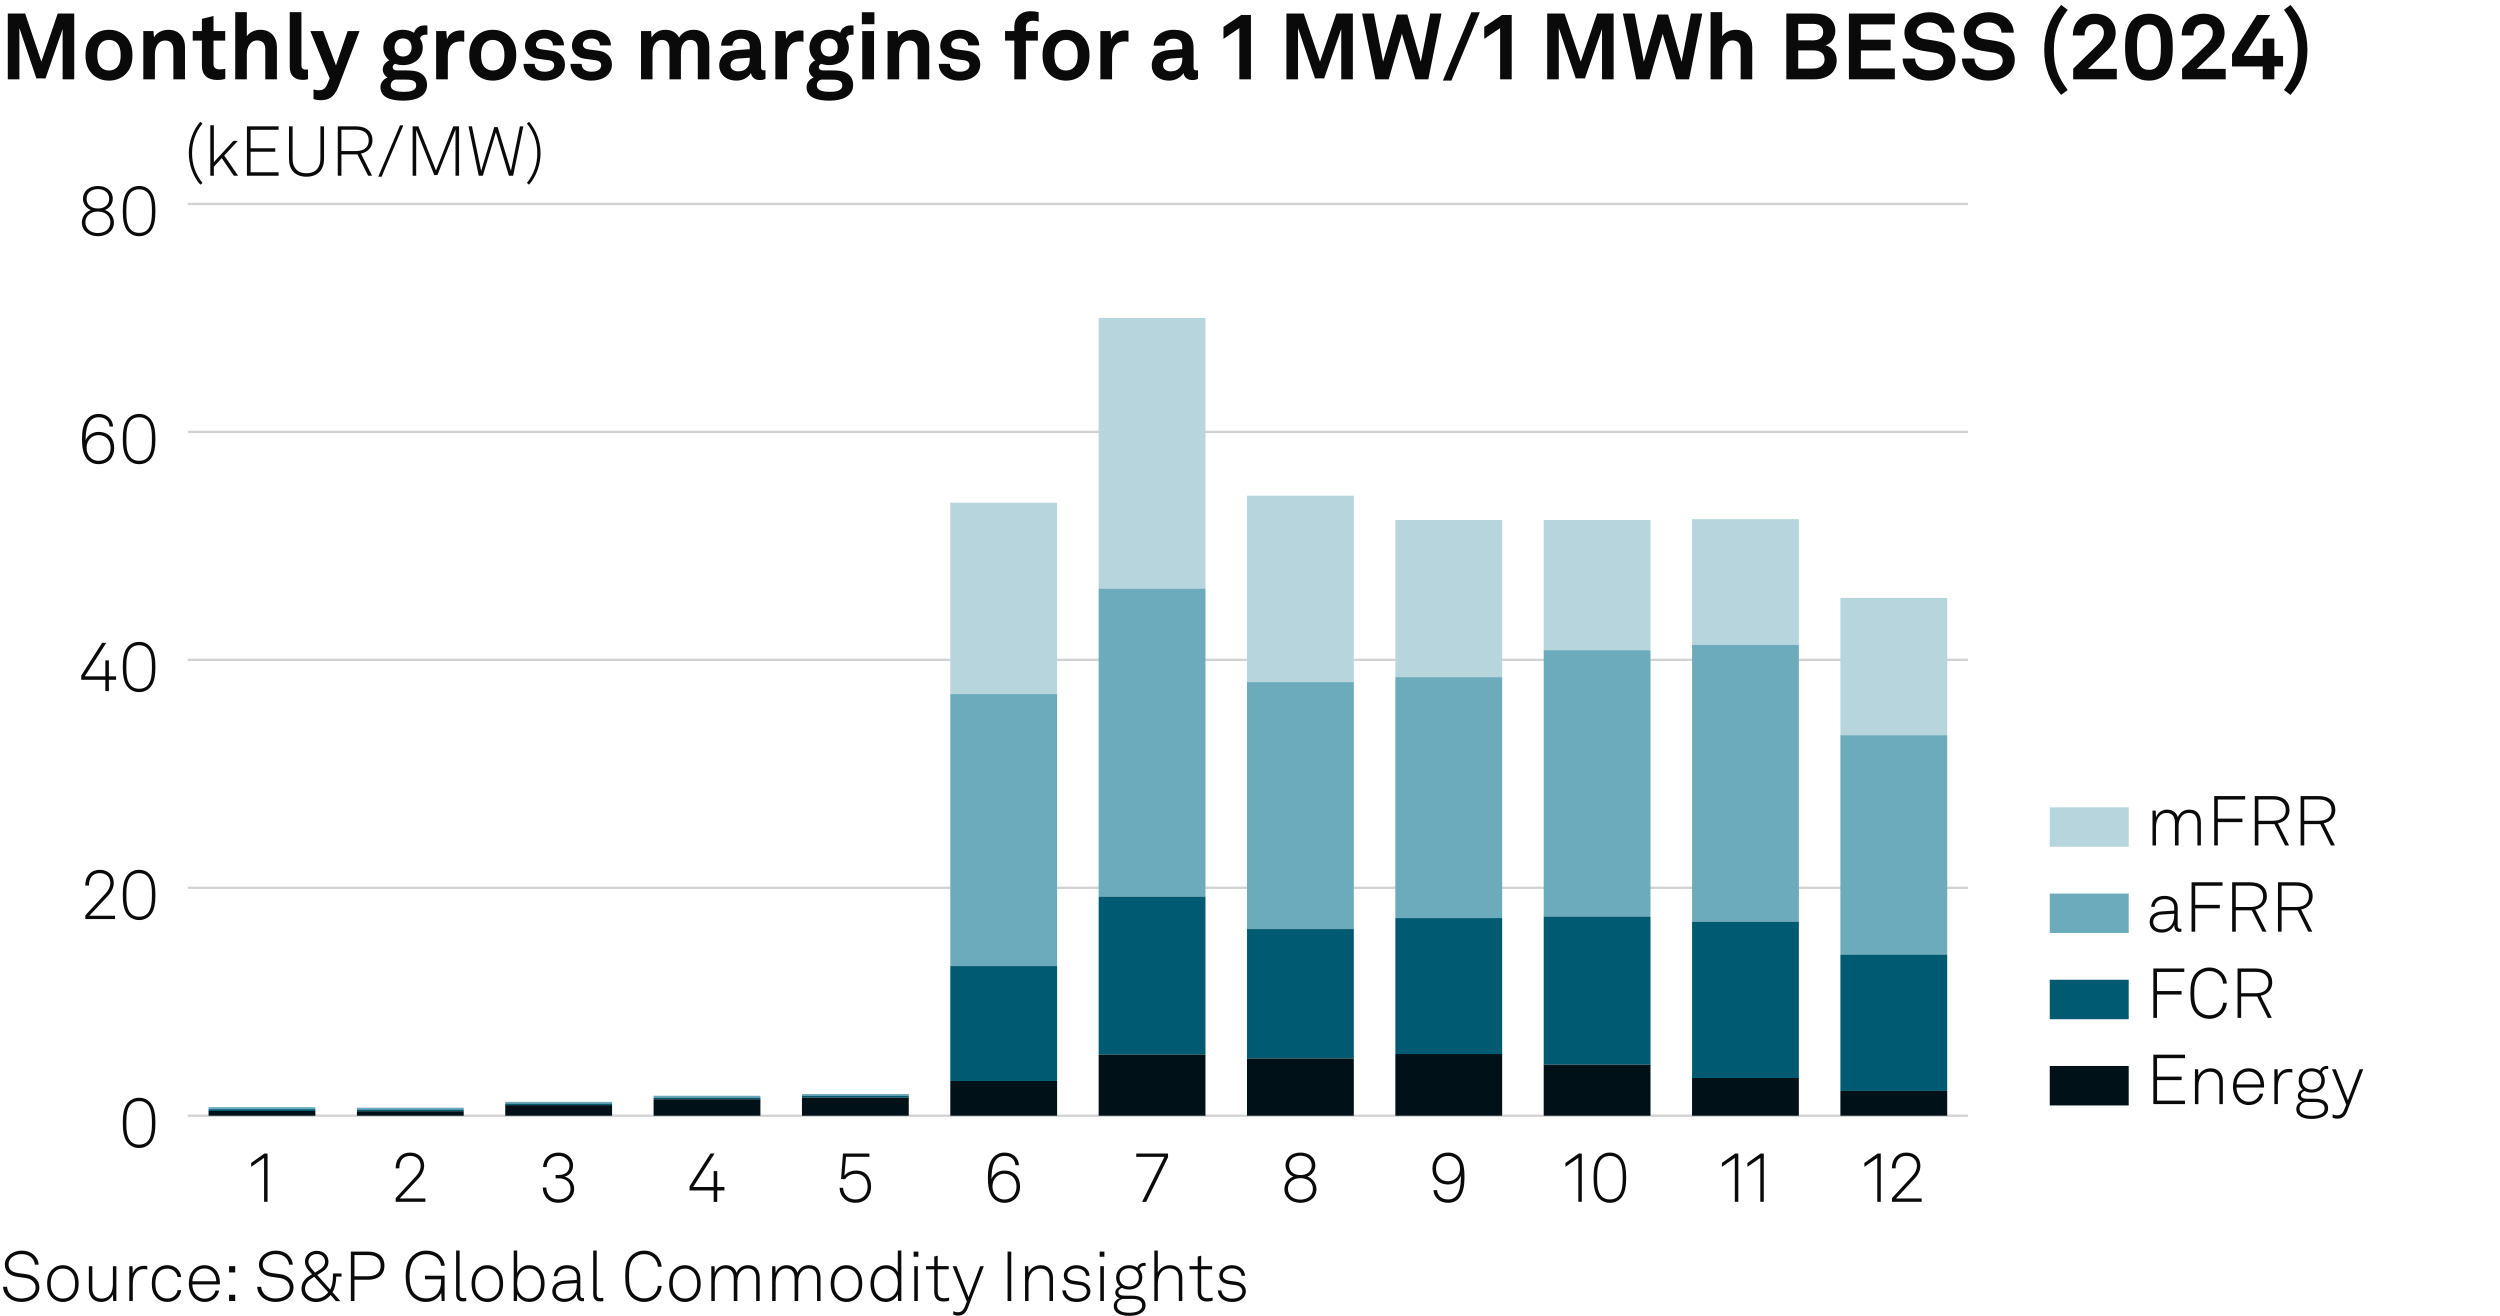 <?xml version="1.0" encoding="UTF-8"?>
<!-- Generator: Adobe Illustrator 28.0.0, SVG Export Plug-In . SVG Version: 6.00 Build 0)  -->
<svg version="1.1" x="0px" y="0px" viewBox="0 0 269.291 141.732" enable-background="new 0 0 269.291 141.732" xml:space="preserve" xmlns="http://www.w3.org/2000/svg" xmlns:xlink="http://www.w3.org/1999/xlink">
<g id="Background">
	<rect fill="#FFFFFF" width="269.291" height="141.732"/>
</g>
<g id="Graph">
	<g>
		<path fill="#0A0A0A" d="M7.996,1.459v7.086h-1.25V3.128L4.907,8.445H3.918L2.089,3.018v5.527h-1.25V1.459h1.869l1.749,5.177     l1.759-5.177H7.996z"/>
		<path fill="#0A0A0A" d="M9.87,7.896c-0.42-0.47-0.66-1.04-0.66-1.949s0.24-1.479,0.66-1.949c0.37-0.42,0.989-0.79,1.869-0.79     s1.5,0.37,1.869,0.79c0.42,0.47,0.66,1.039,0.66,1.949s-0.24,1.479-0.66,1.949c-0.37,0.419-0.99,0.79-1.869,0.79     S10.239,8.315,9.87,7.896z M12.588,7.266c0.33-0.33,0.41-0.81,0.41-1.319s-0.08-0.989-0.41-1.319c-0.18-0.18-0.46-0.33-0.85-0.33     s-0.669,0.15-0.85,0.33c-0.33,0.33-0.41,0.81-0.41,1.319s0.08,0.99,0.41,1.319c0.18,0.18,0.46,0.33,0.85,0.33     S12.408,7.445,12.588,7.266z"/>
		<path fill="#0A0A0A" d="M15.439,3.348h1.089l0.06,0.68c0.31-0.56,0.95-0.819,1.549-0.819c1.109,0,1.789,0.77,1.789,1.859v3.478     h-1.25V5.356c0-0.609-0.29-0.989-0.87-0.989c-0.779,0-1.119,0.689-1.119,1.499v2.679h-1.25V3.348z"/>
		<path fill="#0A0A0A" d="M21.749,7.086V4.377H20.76v-1.03h0.989V2.028l1.25-0.31v1.629h1.259v1.03h-1.259v2.528     c0,0.4,0.26,0.57,0.66,0.57c0.26,0,0.45-0.03,0.609-0.07v1.079c-0.27,0.1-0.569,0.13-0.869,0.13     C22.349,8.615,21.749,8.085,21.749,7.086z"/>
		<path fill="#0A0A0A" d="M26.589,1.309v2.588c0.3-0.45,0.909-0.689,1.449-0.689c1.139,0,1.789,0.799,1.789,1.869v3.468h-1.25V5.307     c0-0.6-0.27-0.949-0.89-0.949c-0.75,0-1.099,0.77-1.099,1.429v2.758h-1.25V1.309H26.589z"/>
		<path fill="#0A0A0A" d="M31.209,7.206V1.309h1.259v5.687c0,0.3,0.07,0.5,0.5,0.5c0.11,0,0.14-0.01,0.21-0.01v1.05     c-0.23,0.05-0.32,0.07-0.55,0.07C31.779,8.605,31.209,8.195,31.209,7.206z"/>
		<path fill="#0A0A0A" d="M33.77,10.664V9.634c0.16,0.05,0.34,0.09,0.55,0.09c0.34,0,0.699-0.08,0.919-0.62l0.27-0.66L33.43,3.348     h1.379l1.379,3.698l1.259-3.698h1.279l-2.259,5.957c-0.49,1.289-1.189,1.489-1.949,1.489     C34.259,10.793,33.979,10.754,33.77,10.664z"/>
		<path fill="#0A0A0A" d="M40.98,9.384c0-0.47,0.31-0.849,0.77-1.039c-0.32-0.17-0.52-0.52-0.52-0.86c0-0.41,0.27-0.779,0.69-0.979     c-0.38-0.33-0.63-0.79-0.63-1.369c0-1.159,0.919-1.929,2.129-1.929c0.43,0,0.85,0.12,1.179,0.32c0.16-0.53,0.63-0.79,1.1-0.79     c0.08,0,0.26,0,0.34,0.02v0.989c-0.03-0.01-0.09-0.01-0.12-0.01c-0.3,0-0.629,0.1-0.669,0.419c0.19,0.29,0.29,0.61,0.29,0.97     c0,1.139-0.939,1.889-2.119,1.889c-0.3,0-0.59-0.05-0.859-0.14c-0.14,0.07-0.26,0.18-0.26,0.35c0,0.31,0.27,0.36,0.529,0.36h0.88     c0.52,0,1.189,0.01,1.679,0.35c0.45,0.31,0.61,0.73,0.61,1.229c0,1.189-1.159,1.679-2.519,1.679     C42.199,10.844,40.98,10.564,40.98,9.384z M44.828,9.194c0-0.6-0.68-0.62-1.149-0.62h-1.119c-0.27,0.08-0.47,0.29-0.47,0.62     c0,0.6,0.75,0.7,1.389,0.7C44.128,9.894,44.828,9.794,44.828,9.194z M44.338,5.117c0-0.58-0.35-0.979-0.919-0.979     s-0.919,0.4-0.919,0.979s0.35,0.97,0.919,0.97S44.338,5.696,44.338,5.117z"/>
		<path fill="#0A0A0A" d="M46.979,3.348h1.089l0.08,0.86c0.24-0.66,0.859-0.93,1.469-0.93c0.13,0,0.26,0.01,0.39,0.03v1.2     c-0.1-0.03-0.25-0.05-0.4-0.05c-0.929,0-1.369,0.6-1.369,1.569v2.519h-1.259V3.348z"/>
		<path fill="#0A0A0A" d="M51.209,7.896c-0.42-0.47-0.66-1.04-0.66-1.949s0.24-1.479,0.66-1.949c0.37-0.42,0.989-0.79,1.869-0.79     s1.5,0.37,1.869,0.79c0.42,0.47,0.66,1.039,0.66,1.949s-0.24,1.479-0.66,1.949c-0.37,0.419-0.99,0.79-1.869,0.79     S51.579,8.315,51.209,7.896z M53.928,7.266c0.33-0.33,0.41-0.81,0.41-1.319s-0.08-0.989-0.41-1.319     c-0.18-0.18-0.46-0.33-0.85-0.33s-0.669,0.15-0.85,0.33c-0.33,0.33-0.41,0.81-0.41,1.319s0.08,0.99,0.41,1.319     c0.18,0.18,0.46,0.33,0.85,0.33S53.748,7.445,53.928,7.266z"/>
		<path fill="#0A0A0A" d="M56.39,6.876h1.199c0,0.58,0.46,0.85,1.08,0.85c0.52,0,1.029-0.2,1.029-0.69c0-0.28-0.19-0.49-0.54-0.54     l-1.25-0.17c-0.859-0.12-1.359-0.72-1.359-1.359c0-1.059,0.95-1.759,2.119-1.759c1.129,0,2.079,0.68,2.079,1.679h-1.189     c0-0.479-0.38-0.739-0.89-0.739c-0.54,0-0.939,0.22-0.939,0.64c0,0.37,0.32,0.49,0.6,0.53l1.109,0.15     c0.819,0.11,1.419,0.66,1.419,1.479c0,1.159-1.039,1.739-2.229,1.739C57.369,8.685,56.39,7.975,56.39,6.876z"/>
		<path fill="#0A0A0A" d="M61.449,6.876h1.199c0,0.58,0.46,0.85,1.08,0.85c0.52,0,1.029-0.2,1.029-0.69c0-0.28-0.19-0.49-0.54-0.54     l-1.25-0.17c-0.859-0.12-1.359-0.72-1.359-1.359c0-1.059,0.95-1.759,2.119-1.759c1.129,0,2.079,0.68,2.079,1.679h-1.189     c0-0.479-0.38-0.739-0.89-0.739c-0.54,0-0.939,0.22-0.939,0.64c0,0.37,0.32,0.49,0.6,0.53l1.109,0.15     c0.819,0.11,1.419,0.66,1.419,1.479c0,1.159-1.039,1.739-2.229,1.739C62.429,8.685,61.449,7.975,61.449,6.876z"/>
		<path fill="#0A0A0A" d="M69.049,3.348h1.089l0.05,0.69c0.29-0.49,0.79-0.83,1.479-0.83c0.729,0,1.219,0.33,1.479,0.85     c0.31-0.54,0.87-0.85,1.569-0.85c1.109,0,1.689,0.739,1.689,1.819v3.518h-1.239V5.327c0-0.64-0.22-1.029-0.81-1.029     c-0.689,0-1.009,0.609-1.009,1.349v2.898h-1.229V5.327c0-0.64-0.22-1.029-0.81-1.029c-0.689,0-1.02,0.609-1.02,1.349v2.898h-1.239     V3.348z"/>
		<path fill="#0A0A0A" d="M77.469,7.056c0-0.949,0.7-1.579,1.859-1.659l1.429-0.1v-0.3c0-0.49-0.26-0.83-0.919-0.83     c-0.61,0-0.919,0.27-0.95,0.75h-1.209c0-0.99,0.889-1.709,2.179-1.709c1.339,0,2.119,0.62,2.119,1.959v2.089     c0,0.24,0.11,0.33,0.32,0.33c0.06,0,0.12-0.01,0.16-0.02v0.919c-0.16,0.09-0.34,0.14-0.62,0.14c-0.54,0-0.87-0.31-0.95-0.76     c-0.24,0.42-0.799,0.82-1.539,0.82C78.109,8.685,77.469,7.905,77.469,7.056z M80.757,6.446v-0.23l-1.199,0.09     c-0.5,0.04-0.87,0.23-0.87,0.7c0,0.4,0.31,0.68,0.83,0.68C80.368,7.686,80.757,7.125,80.757,6.446z"/>
		<path fill="#0A0A0A" d="M83.519,3.348h1.089l0.08,0.86c0.24-0.66,0.859-0.93,1.469-0.93c0.13,0,0.26,0.01,0.39,0.03v1.2     c-0.1-0.03-0.25-0.05-0.4-0.05c-0.929,0-1.369,0.6-1.369,1.569v2.519h-1.259V3.348z"/>
		<path fill="#0A0A0A" d="M86.879,9.384c0-0.47,0.31-0.849,0.77-1.039c-0.32-0.17-0.52-0.52-0.52-0.86c0-0.41,0.27-0.779,0.69-0.979     c-0.38-0.33-0.63-0.79-0.63-1.369c0-1.159,0.919-1.929,2.129-1.929c0.43,0,0.85,0.12,1.179,0.32c0.16-0.53,0.63-0.79,1.1-0.79     c0.08,0,0.26,0,0.34,0.02v0.989c-0.03-0.01-0.09-0.01-0.12-0.01c-0.3,0-0.629,0.1-0.669,0.419c0.19,0.29,0.29,0.61,0.29,0.97     c0,1.139-0.939,1.889-2.119,1.889c-0.3,0-0.59-0.05-0.859-0.14c-0.14,0.07-0.26,0.18-0.26,0.35c0,0.31,0.27,0.36,0.529,0.36h0.88     c0.52,0,1.189,0.01,1.679,0.35c0.45,0.31,0.61,0.73,0.61,1.229c0,1.189-1.159,1.679-2.519,1.679     C88.099,10.844,86.879,10.564,86.879,9.384z M90.727,9.194c0-0.6-0.68-0.62-1.149-0.62h-1.119c-0.27,0.08-0.47,0.29-0.47,0.62     c0,0.6,0.75,0.7,1.389,0.7C90.027,9.894,90.727,9.794,90.727,9.194z M90.237,5.117c0-0.58-0.35-0.979-0.919-0.979     s-0.919,0.4-0.919,0.979s0.35,0.97,0.919,0.97S90.237,5.696,90.237,5.117z"/>
		<path fill="#0A0A0A" d="M94.188,1.319v1.29h-1.35v-1.29H94.188z M94.148,3.348v5.197h-1.27V3.348H94.148z"/>
		<path fill="#0A0A0A" d="M95.608,3.348h1.089l0.06,0.68c0.31-0.56,0.95-0.819,1.549-0.819c1.109,0,1.789,0.77,1.789,1.859v3.478     h-1.25V5.356c0-0.609-0.29-0.989-0.87-0.989c-0.779,0-1.119,0.689-1.119,1.499v2.679h-1.25V3.348z"/>
		<path fill="#0A0A0A" d="M101.119,6.876h1.199c0,0.58,0.46,0.85,1.08,0.85c0.52,0,1.029-0.2,1.029-0.69c0-0.28-0.19-0.49-0.54-0.54     l-1.25-0.17c-0.859-0.12-1.359-0.72-1.359-1.359c0-1.059,0.95-1.759,2.119-1.759c1.129,0,2.079,0.68,2.079,1.679h-1.189     c0-0.479-0.38-0.739-0.89-0.739c-0.54,0-0.939,0.22-0.939,0.64c0,0.37,0.32,0.49,0.6,0.53l1.109,0.15     c0.819,0.11,1.419,0.66,1.419,1.479c0,1.159-1.039,1.739-2.229,1.739C102.099,8.685,101.119,7.975,101.119,6.876z"/>
		<path fill="#0A0A0A" d="M109.259,4.377h-1v-1.03h1V2.868c0-0.959,0.649-1.659,1.769-1.659c0.36,0,0.51,0.03,0.85,0.11v1.009     c-0.14-0.04-0.33-0.09-0.6-0.09c-0.52,0-0.77,0.24-0.77,0.709v0.4h1.29v1.03h-1.29v4.167h-1.249V4.377z"/>
		<path fill="#0A0A0A" d="M112.958,7.896c-0.42-0.47-0.66-1.04-0.66-1.949s0.24-1.479,0.66-1.949c0.37-0.42,0.989-0.79,1.869-0.79     s1.5,0.37,1.869,0.79c0.42,0.47,0.66,1.039,0.66,1.949s-0.24,1.479-0.66,1.949c-0.37,0.419-0.99,0.79-1.869,0.79     S113.328,8.315,112.958,7.896z M115.677,7.266c0.33-0.33,0.41-0.81,0.41-1.319s-0.08-0.989-0.41-1.319     c-0.18-0.18-0.46-0.33-0.85-0.33s-0.669,0.15-0.85,0.33c-0.33,0.33-0.41,0.81-0.41,1.319s0.08,0.99,0.41,1.319     c0.18,0.18,0.46,0.33,0.85,0.33S115.497,7.445,115.677,7.266z"/>
		<path fill="#0A0A0A" d="M118.528,3.348h1.089l0.08,0.86c0.24-0.66,0.859-0.93,1.469-0.93c0.13,0,0.26,0.01,0.39,0.03v1.2     c-0.1-0.03-0.25-0.05-0.399-0.05c-0.93,0-1.37,0.6-1.37,1.569v2.519h-1.259V3.348z"/>
		<path fill="#0A0A0A" d="M124.059,7.056c0-0.949,0.7-1.579,1.859-1.659l1.429-0.1v-0.3c0-0.49-0.26-0.83-0.919-0.83     c-0.61,0-0.919,0.27-0.95,0.75h-1.209c0-0.99,0.889-1.709,2.179-1.709c1.339,0,2.119,0.62,2.119,1.959v2.089     c0,0.24,0.11,0.33,0.32,0.33c0.06,0,0.12-0.01,0.16-0.02v0.919c-0.16,0.09-0.34,0.14-0.62,0.14c-0.54,0-0.87-0.31-0.95-0.76     c-0.24,0.42-0.799,0.82-1.539,0.82C124.698,8.685,124.059,7.905,124.059,7.056z M127.347,6.446v-0.23l-1.199,0.09     c-0.5,0.04-0.87,0.23-0.87,0.7c0,0.4,0.31,0.68,0.83,0.68C126.957,7.686,127.347,7.125,127.347,6.446z"/>
		<path fill="#0A0A0A" d="M131.788,4.188v-1.29l1.899-1.279h1.059v6.926h-1.249V3.028L131.788,4.188z"/>
		<path fill="#0A0A0A" d="M145.725,1.459v7.086h-1.25V3.128l-1.839,5.317h-0.989l-1.829-5.427v5.527h-1.249V1.459h1.869l1.749,5.177     l1.759-5.177H145.725z"/>
		<path fill="#0A0A0A" d="M155.273,1.459l-1.419,7.086h-1.399l-1.449-4.907l-1.419,4.907h-1.43l-1.438-7.086h1.269l0.989,5.197     l1.479-5.087h1.14l1.449,5.087l1.01-5.197H155.273z"/>
		<path fill="#0A0A0A" d="M156.338,8.685h-0.919l3.068-7.366h0.919L156.338,8.685z"/>
		<path fill="#0A0A0A" d="M159.878,4.188v-1.29l1.899-1.279h1.059v6.926h-1.249V3.028L159.878,4.188z"/>
		<path fill="#0A0A0A" d="M173.814,1.459v7.086h-1.25V3.128l-1.839,5.317h-0.989l-1.829-5.427v5.527h-1.249V1.459h1.869l1.749,5.177     l1.759-5.177H173.814z"/>
		<path fill="#0A0A0A" d="M183.363,1.459l-1.419,7.086h-1.399l-1.449-4.907l-1.419,4.907h-1.43l-1.438-7.086h1.269l0.989,5.197     l1.479-5.087h1.14l1.449,5.087l1.01-5.197H183.363z"/>
		<path fill="#0A0A0A" d="M185.507,1.309v2.588c0.3-0.45,0.91-0.689,1.449-0.689c1.14,0,1.789,0.799,1.789,1.869v3.468h-1.249V5.307     c0-0.6-0.27-0.949-0.89-0.949c-0.749,0-1.1,0.77-1.1,1.429v2.758h-1.249V1.309H185.507z"/>
		<path fill="#0A0A0A" d="M192.418,1.459h2.998c1.279,0,2.278,0.629,2.278,1.889c0,0.63-0.34,1.319-1.059,1.529     c0.839,0.25,1.209,0.919,1.209,1.629c0,1.299-1.02,2.039-2.409,2.039h-3.018V1.459z M195.296,4.347c0.59,0,1.09-0.25,1.09-0.899     c0-0.68-0.53-0.879-1.12-0.879h-1.568v1.779H195.296z M195.266,7.386c0.61,0,1.27-0.25,1.27-0.97c0-0.729-0.529-0.989-1.229-0.989     h-1.608v1.959H195.266z"/>
		<path fill="#0A0A0A" d="M204.105,1.459v1.169h-3.658v1.649h3.208v1.159h-3.208v1.939h3.658v1.169h-4.947V1.459H204.105z"/>
		<path fill="#0A0A0A" d="M204.948,6.306h1.339c0.01,0.77,0.66,1.27,1.539,1.27c0.88,0,1.51-0.34,1.51-1.06     c0-0.51-0.42-0.75-0.91-0.83l-1.359-0.22c-1.169-0.19-1.929-0.81-1.929-1.959c0-1.279,1.3-2.189,2.698-2.189     c1.47,0,2.669,0.89,2.689,2.199h-1.319c-0.03-0.68-0.62-1.099-1.39-1.099c-0.72,0-1.39,0.33-1.39,1c0,0.43,0.351,0.709,0.86,0.79     l1.319,0.209c1.159,0.18,2.028,0.84,2.028,2.029c0,1.409-1.27,2.239-2.828,2.239C206.197,8.685,204.948,7.765,204.948,6.306z"/>
		<path fill="#0A0A0A" d="M211.338,6.306h1.339c0.01,0.77,0.66,1.27,1.539,1.27c0.88,0,1.51-0.34,1.51-1.06     c0-0.51-0.42-0.75-0.91-0.83l-1.359-0.22c-1.169-0.19-1.929-0.81-1.929-1.959c0-1.279,1.3-2.189,2.698-2.189     c1.47,0,2.669,0.89,2.689,2.199h-1.319c-0.03-0.68-0.62-1.099-1.39-1.099c-0.72,0-1.39,0.33-1.39,1c0,0.43,0.351,0.709,0.86,0.79     l1.319,0.209c1.159,0.18,2.028,0.84,2.028,2.029c0,1.409-1.27,2.239-2.828,2.239C212.587,8.685,211.338,7.765,211.338,6.306z"/>
		<path fill="#0A0A0A" d="M220.197,5.376c0-1.909,0.62-3.468,1.819-4.847l0.71,0.53c-1.02,1.369-1.489,2.489-1.489,4.317     c0,1.829,0.47,2.949,1.489,4.318l-0.71,0.53C220.817,8.845,220.197,7.286,220.197,5.376z"/>
		<path fill="#0A0A0A" d="M223.317,7.396l2.689-2.619c0.479-0.459,0.619-0.889,0.619-1.239c0-0.609-0.399-0.949-0.989-0.949     c-0.79,0-1.09,0.54-1.09,1.229h-1.269c0-1.439,0.929-2.338,2.378-2.338c1.27,0,2.239,0.77,2.239,2.089     c0,0.709-0.39,1.359-0.92,1.869l-2.068,1.979h3.108v1.129h-4.698V7.396z"/>
		<path fill="#0A0A0A" d="M229.776,8.065c-0.749-0.689-0.869-1.839-0.869-2.978c0-1.14,0.12-2.299,0.869-2.988     c0.38-0.35,0.91-0.62,1.699-0.62c0.79,0,1.329,0.27,1.699,0.62c0.76,0.699,0.869,1.849,0.869,2.988     c0,1.139-0.109,2.279-0.869,2.978c-0.37,0.34-0.909,0.62-1.699,0.62C230.687,8.685,230.156,8.415,229.776,8.065z M232.365,7.146     c0.3-0.379,0.399-1.049,0.399-2.059c0-0.76-0.02-1.629-0.43-2.099c-0.189-0.22-0.47-0.35-0.859-0.35s-0.67,0.14-0.859,0.36     c-0.41,0.479-0.43,1.359-0.43,2.089c0,1.049,0.12,1.719,0.43,2.089c0.2,0.24,0.479,0.35,0.859,0.35     C231.876,7.525,232.165,7.406,232.365,7.146z"/>
		<path fill="#0A0A0A" d="M235.047,7.396l2.689-2.619c0.479-0.459,0.619-0.889,0.619-1.239c0-0.609-0.399-0.949-0.989-0.949     c-0.79,0-1.09,0.54-1.09,1.229h-1.269c0-1.439,0.929-2.338,2.378-2.338c1.27,0,2.239,0.77,2.239,2.089     c0,0.709-0.39,1.359-0.92,1.869l-2.068,1.979h3.108v1.129h-4.698V7.396z"/>
		<path fill="#0A0A0A" d="M243.735,7.156h-3.308V5.827l2.679-4.208h1.429l-2.838,4.408h2.038V4.157h1.25v1.869h0.939v1.129h-0.939     v1.389h-1.25V7.156z"/>
		<path fill="#0A0A0A" d="M246.018,9.694c1.02-1.369,1.489-2.489,1.489-4.318c0-1.829-0.47-2.948-1.489-4.317l0.71-0.53     c1.199,1.379,1.819,2.938,1.819,4.847c0,1.909-0.62,3.468-1.819,4.848L246.018,9.694z"/>
	</g>
	<g>
		<path fill="#0A0A0A" d="M0.331,138.608h0.42c0.09,0.766,0.676,1.262,1.547,1.262c0.863,0,1.539-0.436,1.539-1.187     c0-0.503-0.398-0.924-1.036-1.014l-0.901-0.128c-0.811-0.112-1.381-0.532-1.381-1.336c0-0.863,0.871-1.494,1.817-1.494     c1.028,0,1.764,0.646,1.832,1.517H3.769c-0.105-0.751-0.706-1.141-1.449-1.141c-0.781,0-1.396,0.458-1.396,1.104     c0,0.615,0.443,0.855,1.014,0.938l0.916,0.127c0.818,0.113,1.389,0.676,1.389,1.412c0,0.945-0.833,1.576-1.944,1.576     C1.239,140.245,0.375,139.584,0.331,138.608z"/>
		<path fill="#0A0A0A" d="M5.648,139.802c-0.413-0.397-0.571-0.893-0.571-1.539c0-0.638,0.158-1.141,0.571-1.539     c0.27-0.255,0.646-0.442,1.126-0.442s0.856,0.188,1.126,0.442c0.413,0.398,0.57,0.901,0.57,1.539c0,0.646-0.158,1.142-0.57,1.539     c-0.271,0.256-0.646,0.443-1.126,0.443S5.918,140.058,5.648,139.802z M7.638,139.547c0.353-0.346,0.451-0.788,0.451-1.284     c0-0.487-0.098-0.938-0.451-1.283c-0.203-0.203-0.488-0.33-0.863-0.33s-0.661,0.127-0.863,0.33     c-0.353,0.345-0.45,0.796-0.45,1.283c0,0.496,0.097,0.938,0.45,1.284c0.203,0.203,0.488,0.33,0.863,0.33     S7.435,139.75,7.638,139.547z"/>
		<path fill="#0A0A0A" d="M9.571,138.812v-2.425h0.375v2.402c0,0.652,0.323,1.088,0.983,1.088c0.871,0,1.231-0.698,1.231-1.539     v-1.951h0.375v3.753h-0.345l-0.03-0.705c-0.21,0.495-0.69,0.811-1.254,0.811C10.059,140.245,9.571,139.652,9.571,138.812z"/>
		<path fill="#0A0A0A" d="M13.928,136.387h0.345l0.03,0.772c0.165-0.525,0.675-0.811,1.208-0.811c0.113,0,0.24,0,0.353,0.038v0.36     c-0.12-0.03-0.248-0.038-0.368-0.038c-0.871,0-1.193,0.721-1.193,1.554v1.877h-0.375V136.387z"/>
		<path fill="#0A0A0A" d="M16.891,139.795c-0.398-0.398-0.541-0.894-0.541-1.532c0-0.646,0.135-1.148,0.541-1.539     c0.27-0.263,0.653-0.442,1.133-0.442c0.796,0,1.404,0.488,1.494,1.269h-0.398c-0.083-0.518-0.511-0.9-1.096-0.9     c-0.368,0-0.661,0.12-0.863,0.322c-0.353,0.353-0.428,0.796-0.428,1.291c0,0.488,0.083,0.932,0.435,1.284     c0.203,0.203,0.496,0.323,0.863,0.323c0.586,0,1.014-0.384,1.096-0.901h0.391c-0.098,0.773-0.706,1.269-1.494,1.269     C17.544,140.237,17.161,140.064,16.891,139.795z"/>
		<path fill="#0A0A0A" d="M20.836,139.72c-0.308-0.36-0.496-0.871-0.496-1.441c0-0.474,0.075-0.938,0.375-1.337     c0.323-0.428,0.766-0.66,1.314-0.66c1.036,0,1.659,0.826,1.659,1.824c0,0.09,0,0.143-0.007,0.248h-2.965     c0.015,0.833,0.503,1.531,1.344,1.531c0.593,0,1.059-0.391,1.148-0.871h0.391c-0.113,0.706-0.789,1.231-1.539,1.231     C21.519,140.245,21.083,140.005,20.836,139.72z M23.298,138.016c-0.015-0.714-0.458-1.382-1.269-1.382     c-0.796,0-1.292,0.646-1.307,1.382H23.298z"/>
		<path fill="#0A0A0A" d="M25.336,136.387v0.675h-0.661v-0.675H25.336z M25.336,139.464v0.676h-0.661v-0.676H25.336z"/>
		<path fill="#0A0A0A" d="M27.705,138.608h0.421c0.09,0.766,0.675,1.262,1.546,1.262c0.863,0,1.539-0.436,1.539-1.187     c0-0.503-0.398-0.924-1.036-1.014l-0.901-0.128c-0.811-0.112-1.381-0.532-1.381-1.336c0-0.863,0.871-1.494,1.817-1.494     c1.028,0,1.764,0.646,1.832,1.517h-0.398c-0.105-0.751-0.706-1.141-1.449-1.141c-0.781,0-1.396,0.458-1.396,1.104     c0,0.615,0.443,0.855,1.014,0.938l0.916,0.127c0.818,0.113,1.389,0.676,1.389,1.412c0,0.945-0.833,1.576-1.944,1.576     C28.613,140.245,27.75,139.584,27.705,138.608z"/>
		<path fill="#0A0A0A" d="M32.475,138.834c0-0.594,0.292-1.036,0.795-1.359l0.338-0.218l-0.345-0.39     c-0.285-0.323-0.413-0.608-0.413-0.969c0-0.661,0.541-1.164,1.269-1.164c0.713,0,1.261,0.458,1.261,1.179     c0,0.519-0.278,0.841-0.683,1.097l-0.526,0.33l1.389,1.562c0.203-0.323,0.3-0.849,0.3-1.404v-0.322h0.931v0.338h-0.57     c-0.008,0.54-0.135,1.291-0.405,1.674l0.855,0.969h-0.48l-0.578-0.669c-0.36,0.451-0.938,0.767-1.591,0.767     C33.196,140.253,32.475,139.682,32.475,138.834z M35.35,139.201l-1.501-1.674l-0.338,0.218c-0.39,0.248-0.653,0.601-0.653,1.066     c0,0.623,0.556,1.065,1.164,1.065C34.607,139.877,35.058,139.592,35.35,139.201z M34.509,136.717     c0.285-0.181,0.503-0.466,0.503-0.804c0-0.495-0.375-0.833-0.893-0.833c-0.473,0-0.894,0.308-0.894,0.818     c0,0.285,0.135,0.518,0.36,0.78l0.345,0.405L34.509,136.717z"/>
		<path fill="#0A0A0A" d="M39.662,134.817c0.983,0,1.749,0.473,1.749,1.517c0,1.043-0.766,1.517-1.749,1.517h-1.479v2.289h-0.391     v-5.322H39.662z M41.006,136.334c0-0.826-0.593-1.142-1.366-1.142h-1.457v2.282h1.457     C40.413,137.475,41.006,137.159,41.006,136.334z"/>
		<path fill="#0A0A0A" d="M44.431,139.675c-0.593-0.571-0.729-1.435-0.729-2.192c0-0.766,0.12-1.614,0.729-2.185     c0.353-0.33,0.855-0.586,1.456-0.586c0.571,0,1.051,0.173,1.396,0.458c0.36,0.293,0.585,0.706,0.623,1.171h-0.405     c-0.03-0.322-0.158-0.585-0.36-0.788c-0.3-0.3-0.75-0.458-1.246-0.458c-0.48,0-0.871,0.173-1.156,0.443     c-0.518,0.495-0.623,1.291-0.623,1.944c0,0.646,0.098,1.486,0.63,1.959c0.3,0.271,0.684,0.421,1.141,0.421     c1.089,0,1.622-0.773,1.622-1.84v-0.218h-1.734v-0.383h2.117v2.718h-0.308l-0.06-0.878c-0.248,0.556-0.856,0.983-1.637,0.983     C45.286,140.245,44.776,140.005,44.431,139.675z"/>
		<path fill="#0A0A0A" d="M49.132,139.39v-4.685h0.375v4.669c0,0.256,0.075,0.45,0.39,0.45c0.15,0,0.218-0.007,0.323-0.022v0.338     c-0.083,0.022-0.181,0.045-0.338,0.045C49.403,140.185,49.132,139.938,49.132,139.39z"/>
		<path fill="#0A0A0A" d="M51.368,139.802c-0.413-0.397-0.57-0.893-0.57-1.539c0-0.638,0.157-1.141,0.57-1.539     c0.271-0.255,0.646-0.442,1.126-0.442s0.856,0.188,1.126,0.442c0.413,0.398,0.571,0.901,0.571,1.539     c0,0.646-0.158,1.142-0.571,1.539c-0.27,0.256-0.646,0.443-1.126,0.443S51.638,140.058,51.368,139.802z M53.357,139.547     c0.353-0.346,0.451-0.788,0.451-1.284c0-0.487-0.098-0.938-0.451-1.283c-0.203-0.203-0.488-0.33-0.863-0.33     c-0.375,0-0.661,0.127-0.863,0.33c-0.353,0.345-0.45,0.796-0.45,1.283c0,0.496,0.098,0.938,0.45,1.284     c0.203,0.203,0.488,0.33,0.863,0.33C52.869,139.877,53.154,139.75,53.357,139.547z"/>
		<path fill="#0A0A0A" d="M55.71,139.404l-0.03,0.735h-0.345v-5.435h0.375v2.425c0.195-0.519,0.743-0.849,1.291-0.849     c0.451,0,0.803,0.15,1.059,0.391c0.405,0.375,0.601,0.976,0.601,1.599c0,0.653-0.203,1.254-0.638,1.622     c-0.255,0.218-0.585,0.353-1.028,0.353C56.476,140.245,55.905,139.93,55.71,139.404z M57.76,139.614     c0.353-0.315,0.51-0.811,0.51-1.352c0-0.487-0.12-0.976-0.428-1.283c-0.203-0.203-0.473-0.33-0.841-0.33     c-0.353,0-0.616,0.112-0.811,0.292c-0.353,0.323-0.488,0.767-0.488,1.321c0,0.519,0.143,0.991,0.496,1.314     c0.195,0.18,0.451,0.3,0.788,0.3C57.317,139.877,57.572,139.779,57.76,139.614z"/>
		<path fill="#0A0A0A" d="M59.49,139.097c0-0.668,0.51-1.081,1.261-1.134l1.382-0.098v-0.33c0-0.631-0.458-0.901-1.036-0.901     c-0.563,0-1.029,0.271-1.066,0.834h-0.375c0.052-0.773,0.676-1.187,1.426-1.187c0.856,0,1.426,0.42,1.426,1.283v1.854     c0,0.256,0.038,0.405,0.293,0.405c0.03,0,0.075,0,0.105-0.007v0.33c-0.052,0.015-0.12,0.022-0.18,0.022     c-0.465,0-0.593-0.353-0.593-0.751c-0.203,0.533-0.773,0.826-1.352,0.826C60.053,140.245,59.49,139.802,59.49,139.097z      M62.132,138.405v-0.194l-1.344,0.082c-0.578,0.038-0.916,0.353-0.916,0.796c0,0.525,0.405,0.811,0.938,0.811     C61.757,139.899,62.132,139.134,62.132,138.405z"/>
		<path fill="#0A0A0A" d="M63.899,139.39v-4.685h0.375v4.669c0,0.256,0.075,0.45,0.39,0.45c0.15,0,0.218-0.007,0.323-0.022v0.338     c-0.083,0.022-0.18,0.045-0.337,0.045C64.17,140.185,63.899,139.938,63.899,139.39z"/>
		<path fill="#0A0A0A" d="M67.973,139.659c-0.571-0.578-0.623-1.426-0.623-2.185c0-0.758,0.052-1.599,0.623-2.177     c0.368-0.368,0.893-0.586,1.404-0.586c1.021,0,1.802,0.714,1.892,1.734h-0.405c-0.067-0.788-0.646-1.352-1.486-1.352     c-0.473,0-0.833,0.173-1.119,0.466c-0.48,0.495-0.503,1.276-0.503,1.914c0,0.639,0.03,1.427,0.51,1.922     c0.293,0.301,0.668,0.466,1.111,0.466c0.841,0,1.419-0.563,1.486-1.352h0.405c-0.083,1.044-0.893,1.734-1.892,1.734     C68.866,140.245,68.34,140.027,67.973,139.659z"/>
		<path fill="#0A0A0A" d="M72.652,139.802c-0.413-0.397-0.571-0.893-0.571-1.539c0-0.638,0.158-1.141,0.571-1.539     c0.27-0.255,0.646-0.442,1.126-0.442s0.856,0.188,1.126,0.442c0.413,0.398,0.57,0.901,0.57,1.539c0,0.646-0.158,1.142-0.57,1.539     c-0.271,0.256-0.646,0.443-1.126,0.443S72.922,140.058,72.652,139.802z M74.642,139.547c0.353-0.346,0.451-0.788,0.451-1.284     c0-0.487-0.098-0.938-0.451-1.283c-0.203-0.203-0.488-0.33-0.863-0.33s-0.661,0.127-0.863,0.33     c-0.353,0.345-0.45,0.796-0.45,1.283c0,0.496,0.097,0.938,0.45,1.284c0.203,0.203,0.488,0.33,0.863,0.33     S74.439,139.75,74.642,139.547z"/>
		<path fill="#0A0A0A" d="M76.62,136.387h0.345l0.03,0.735c0.172-0.503,0.63-0.841,1.178-0.841c0.646,0,1.021,0.33,1.171,0.811     c0.203-0.465,0.608-0.811,1.239-0.811c0.878,0,1.246,0.578,1.246,1.381v2.478h-0.375v-2.432c0-0.661-0.255-1.074-0.908-1.074     c-0.706,0-1.119,0.623-1.119,1.382v2.124h-0.39v-2.432c0-0.661-0.286-1.074-0.909-1.074c-0.721,0-1.133,0.676-1.133,1.479v2.026     H76.62V136.387z"/>
		<path fill="#0A0A0A" d="M83.174,136.387h0.345l0.03,0.735c0.172-0.503,0.63-0.841,1.178-0.841c0.646,0,1.021,0.33,1.171,0.811     c0.203-0.465,0.608-0.811,1.239-0.811c0.878,0,1.246,0.578,1.246,1.381v2.478h-0.375v-2.432c0-0.661-0.255-1.074-0.908-1.074     c-0.706,0-1.119,0.623-1.119,1.382v2.124h-0.39v-2.432c0-0.661-0.286-1.074-0.909-1.074c-0.721,0-1.133,0.676-1.133,1.479v2.026     h-0.375V136.387z"/>
		<path fill="#0A0A0A" d="M90.052,139.802c-0.413-0.397-0.57-0.893-0.57-1.539c0-0.638,0.157-1.141,0.57-1.539     c0.271-0.255,0.646-0.442,1.126-0.442s0.856,0.188,1.126,0.442c0.413,0.398,0.571,0.901,0.571,1.539     c0,0.646-0.158,1.142-0.571,1.539c-0.27,0.256-0.646,0.443-1.126,0.443S90.323,140.058,90.052,139.802z M92.042,139.547     c0.353-0.346,0.451-0.788,0.451-1.284c0-0.487-0.098-0.938-0.451-1.283c-0.203-0.203-0.488-0.33-0.863-0.33     c-0.375,0-0.661,0.127-0.863,0.33c-0.353,0.345-0.45,0.796-0.45,1.283c0,0.496,0.098,0.938,0.45,1.284     c0.203,0.203,0.488,0.33,0.863,0.33C91.554,139.877,91.839,139.75,92.042,139.547z"/>
		<path fill="#0A0A0A" d="M94.395,139.885c-0.436-0.368-0.631-0.969-0.631-1.614c0-0.615,0.195-1.193,0.601-1.576     c0.263-0.248,0.631-0.413,1.096-0.413c0.608,0,1.073,0.338,1.246,0.758v-2.334h0.383v5.435h-0.353l-0.03-0.713     c-0.21,0.503-0.758,0.818-1.276,0.818C94.987,140.245,94.649,140.103,94.395,139.885z M96.226,139.569     c0.353-0.323,0.488-0.788,0.488-1.307c0-0.555-0.128-0.99-0.48-1.313c-0.195-0.18-0.458-0.3-0.811-0.3     c-0.36,0-0.638,0.127-0.841,0.338c-0.3,0.314-0.436,0.795-0.436,1.275c0,0.533,0.15,1.044,0.511,1.344     c0.195,0.166,0.458,0.271,0.781,0.271C95.776,139.877,96.031,139.75,96.226,139.569z"/>
		<path fill="#0A0A0A" d="M98.924,134.817v0.556h-0.511v-0.556H98.924z M98.864,136.387v3.753h-0.383v-3.753H98.864z"/>
		<path fill="#0A0A0A" d="M100.634,139.164v-2.433h-0.886v-0.345h0.886v-1.036l0.375-0.091v1.127h1.179v0.345h-1.179v2.38     c0,0.413,0.127,0.729,0.675,0.729c0.203,0,0.36-0.022,0.556-0.067v0.33c-0.188,0.06-0.375,0.09-0.585,0.09     C100.919,140.192,100.634,139.765,100.634,139.164z"/>
		<path fill="#0A0A0A" d="M102.681,141.604v-0.367c0.135,0.067,0.3,0.112,0.488,0.112c0.36,0,0.586-0.165,0.758-0.601l0.218-0.548     l-1.531-3.813h0.413l1.299,3.333l1.254-3.333h0.398l-1.719,4.489c-0.233,0.607-0.571,0.833-1.066,0.833     C102.952,141.709,102.741,141.642,102.681,141.604z"/>
		<path fill="#0A0A0A" d="M108.929,134.817v5.322h-0.397v-5.322H108.929z"/>
		<path fill="#0A0A0A" d="M110.414,136.387h0.346l0.029,0.721c0.195-0.519,0.781-0.826,1.307-0.826c0.855,0,1.329,0.57,1.329,1.403     v2.455h-0.376v-2.417c0-0.631-0.322-1.073-0.991-1.073c-0.833,0-1.269,0.69-1.269,1.523v1.967h-0.375V136.387z"/>
		<path fill="#0A0A0A" d="M114.433,138.999h0.383c0.061,0.615,0.548,0.886,1.164,0.886c0.623,0,1.088-0.271,1.088-0.781     c0-0.33-0.232-0.607-0.69-0.668l-0.729-0.098c-0.63-0.082-1.059-0.383-1.059-0.953c0-0.668,0.646-1.104,1.352-1.104     c0.811,0,1.396,0.466,1.419,1.141h-0.375c-0.053-0.54-0.496-0.788-1.044-0.788s-0.969,0.293-0.969,0.714     c0,0.308,0.166,0.54,0.729,0.615l0.713,0.098c0.706,0.098,1.036,0.57,1.036,1.021c0,0.766-0.69,1.164-1.471,1.164     C115.086,140.245,114.47,139.772,114.433,138.999z"/>
		<path fill="#0A0A0A" d="M118.963,134.817v0.556h-0.51v-0.556H118.963z M118.904,136.387v3.753h-0.383v-3.753H118.904z"/>
		<path fill="#0A0A0A" d="M119.968,140.673c0-0.391,0.256-0.729,0.661-0.841c-0.285-0.06-0.496-0.308-0.496-0.586     c0-0.314,0.218-0.548,0.526-0.66c-0.271-0.226-0.436-0.563-0.436-0.983c0-0.811,0.646-1.321,1.403-1.321     c0.338,0,0.646,0.098,0.901,0.263c0.09-0.33,0.397-0.518,0.735-0.518c0.045,0,0.105,0.007,0.143,0.015v0.315     c-0.037-0.008-0.098-0.008-0.143-0.008c-0.271,0-0.465,0.15-0.518,0.405c0.188,0.218,0.3,0.503,0.3,0.849     c0,0.811-0.638,1.299-1.419,1.299c-0.285,0-0.548-0.061-0.766-0.181c-0.202,0.083-0.391,0.226-0.391,0.451     c0,0.345,0.376,0.39,0.676,0.39h0.773c0.578,0,0.938,0.098,1.193,0.338c0.181,0.173,0.286,0.376,0.286,0.691     c0,0.841-0.879,1.148-1.772,1.148C120.705,141.739,119.968,141.416,119.968,140.673z M123.024,140.605     c0-0.541-0.488-0.69-1.073-0.69h-1.006c-0.338,0.082-0.623,0.285-0.623,0.721c0,0.585,0.653,0.766,1.313,0.766     C122.348,141.401,123.024,141.221,123.024,140.605z M122.671,137.603c0-0.623-0.458-0.991-1.044-0.991     c-0.562,0-1.036,0.368-1.036,0.991c0,0.615,0.451,0.969,1.036,0.969C122.213,138.571,122.671,138.218,122.671,137.603z"/>
		<path fill="#0A0A0A" d="M124.716,134.705v2.372c0.211-0.48,0.766-0.796,1.292-0.796c0.855,0,1.344,0.54,1.344,1.381v2.478h-0.376     v-2.455c0-0.66-0.315-1.051-0.991-1.051c-0.915,0-1.269,0.818-1.269,1.629v1.877h-0.375v-5.435H124.716z"/>
		<path fill="#0A0A0A" d="M129.014,139.164v-2.433h-0.886v-0.345h0.886v-1.036l0.375-0.091v1.127h1.179v0.345h-1.179v2.38     c0,0.413,0.128,0.729,0.676,0.729c0.203,0,0.36-0.022,0.556-0.067v0.33c-0.188,0.06-0.375,0.09-0.585,0.09     C129.299,140.192,129.014,139.765,129.014,139.164z"/>
		<path fill="#0A0A0A" d="M131.181,138.999h0.383c0.061,0.615,0.548,0.886,1.164,0.886c0.623,0,1.088-0.271,1.088-0.781     c0-0.33-0.232-0.607-0.69-0.668l-0.729-0.098c-0.63-0.082-1.059-0.383-1.059-0.953c0-0.668,0.646-1.104,1.352-1.104     c0.811,0,1.396,0.466,1.419,1.141h-0.375c-0.053-0.54-0.496-0.788-1.044-0.788s-0.969,0.293-0.969,0.714     c0,0.308,0.166,0.54,0.729,0.615l0.713,0.098c0.706,0.098,1.036,0.57,1.036,1.021c0,0.766-0.69,1.164-1.471,1.164     C131.834,140.245,131.218,139.772,131.181,138.999z"/>
	</g>
	<g>
		<path fill="#0A0A0A" d="M20.336,16.505c0-1.171,0.428-2.478,1.239-3.386l0.233,0.18c-0.736,0.946-1.119,1.974-1.119,3.206     c0,1.231,0.383,2.26,1.119,3.206l-0.233,0.18C20.764,18.983,20.336,17.676,20.336,16.505z"/>
		<path fill="#0A0A0A" d="M22.654,13.495h0.383v3.964l2.102-2.282h0.48l-1.464,1.576l1.494,2.177h-0.466l-1.299-1.899l-0.848,0.931     v0.968h-0.383V13.495z"/>
		<path fill="#0A0A0A" d="M30.007,13.607v0.375h-3.011v1.989h2.65v0.375h-2.65v2.207h3.011v0.375h-3.409v-5.323H30.007z"/>
		<path fill="#0A0A0A" d="M31.128,17.113v-3.506h0.39v3.491c0,0.9,0.451,1.562,1.494,1.562s1.501-0.661,1.501-1.562v-3.491h0.39     v3.506c0,1.134-0.63,1.922-1.892,1.922S31.128,18.247,31.128,17.113z"/>
		<path fill="#0A0A0A" d="M38.33,13.607c1.164,0,1.794,0.601,1.794,1.517c0,0.713-0.496,1.276-1.246,1.419l1.201,2.387h-0.428     l-1.148-2.297h-1.727v2.297h-0.391v-5.323H38.33z M39.719,15.124c0-0.751-0.511-1.148-1.389-1.148h-1.554v2.297h1.554     C39.208,16.272,39.719,15.875,39.719,15.124z"/>
		<path fill="#0A0A0A" d="M41.104,19.035h-0.36l2.342-5.533h0.36L41.104,19.035z"/>
		<path fill="#0A0A0A" d="M49.448,13.607v5.323h-0.383v-4.978l-1.944,4.902h-0.345l-1.945-4.865v4.94h-0.383v-5.323h0.616     l1.899,4.76l1.862-4.76H49.448z"/>
		<path fill="#0A0A0A" d="M56.371,13.607l-1.096,5.323h-0.458l-1.404-4.677l-1.404,4.677h-0.443l-1.096-5.323h0.368l0.991,4.805     l1.411-4.722h0.368l1.426,4.707l0.968-4.79H56.371z"/>
		<path fill="#0A0A0A" d="M56.755,19.711c0.736-0.946,1.119-1.975,1.119-3.206c0-1.231-0.383-2.26-1.119-3.206l0.233-0.18     c0.811,0.908,1.239,2.214,1.239,3.386c0,1.171-0.428,2.478-1.239,3.386L56.755,19.711z"/>
	</g>
	<g>
		<line fill="none" x1="20.228" y1="120.182" x2="211.984" y2="120.182"/>
		<g>
			<g>
			</g>
			<g>
			</g>
		</g>
	</g>
	<g>
		<g>
			<g>
				<path fill="#0A0A0A" d="M13.873,123.229c-0.563-0.518-0.646-1.456-0.646-2.282c0-0.818,0.083-1.756,0.646-2.274       c0.255-0.232,0.608-0.428,1.111-0.428c0.503,0,0.863,0.188,1.111,0.428c0.556,0.533,0.646,1.456,0.646,2.274       c0,0.826-0.083,1.765-0.646,2.282c-0.248,0.233-0.608,0.429-1.111,0.429C14.48,123.658,14.128,123.463,13.873,123.229z        M15.847,122.989c0.488-0.458,0.518-1.358,0.518-2.042c0-0.675-0.022-1.576-0.518-2.034c-0.203-0.188-0.473-0.308-0.863-0.308       c-0.383,0-0.661,0.128-0.856,0.308c-0.496,0.458-0.518,1.359-0.518,2.034c0,0.684,0.022,1.584,0.518,2.042       c0.195,0.181,0.473,0.309,0.856,0.309C15.374,123.298,15.652,123.178,15.847,122.989z"/>
			</g>
			<g>
				<path fill="#0A0A0A" d="M9.192,98.595l2.169-2.343c0.345-0.375,0.518-0.75,0.518-1.141c0-0.615-0.42-1.059-1.134-1.059       c-0.743,0-1.164,0.488-1.164,1.336H9.184c0-1.051,0.638-1.696,1.562-1.696c0.856,0,1.509,0.548,1.509,1.419       c0,0.465-0.225,0.961-0.601,1.358L9.62,98.64h2.771V99H9.192V98.595z"/>
				<path fill="#0A0A0A" d="M13.873,98.677c-0.563-0.518-0.646-1.456-0.646-2.282c0-0.818,0.083-1.756,0.646-2.274       c0.255-0.232,0.608-0.428,1.111-0.428c0.503,0,0.863,0.188,1.111,0.428c0.556,0.533,0.646,1.456,0.646,2.274       c0,0.826-0.083,1.765-0.646,2.282c-0.248,0.233-0.608,0.429-1.111,0.429C14.48,99.105,14.128,98.91,13.873,98.677z        M15.847,98.437c0.488-0.458,0.518-1.358,0.518-2.042c0-0.675-0.022-1.576-0.518-2.034c-0.203-0.188-0.473-0.308-0.863-0.308       c-0.383,0-0.661,0.128-0.856,0.308c-0.496,0.458-0.518,1.359-0.518,2.034c0,0.684,0.022,1.584,0.518,2.042       c0.195,0.181,0.473,0.309,0.856,0.309C15.374,98.745,15.652,98.625,15.847,98.437z"/>
			</g>
			<g>
				<path fill="#0A0A0A" d="M11.347,73.224H8.749v-0.45l2.252-3.529h0.443l-2.312,3.604h2.215v-1.72h0.383v1.72h0.773v0.375h-0.773       v1.224h-0.383V73.224z"/>
				<path fill="#0A0A0A" d="M13.873,74.124c-0.563-0.518-0.646-1.456-0.646-2.282c0-0.818,0.083-1.756,0.646-2.274       c0.255-0.232,0.608-0.428,1.111-0.428c0.503,0,0.863,0.188,1.111,0.428c0.556,0.533,0.646,1.456,0.646,2.274       c0,0.826-0.083,1.765-0.646,2.282c-0.248,0.233-0.608,0.429-1.111,0.429C14.48,74.553,14.128,74.357,13.873,74.124z        M15.847,73.884c0.488-0.458,0.518-1.358,0.518-2.042c0-0.675-0.022-1.576-0.518-2.034c-0.203-0.188-0.473-0.308-0.863-0.308       c-0.383,0-0.661,0.127-0.856,0.308c-0.496,0.458-0.518,1.359-0.518,2.034c0,0.684,0.022,1.584,0.518,2.042       c0.195,0.181,0.473,0.309,0.856,0.309C15.374,74.192,15.652,74.072,15.847,73.884z"/>
			</g>
			<g>
				<path fill="#0A0A0A" d="M9.312,49.36c-0.398-0.533-0.48-1.329-0.48-2.072c0-0.796,0.105-1.659,0.616-2.207       c0.248-0.263,0.638-0.496,1.179-0.496c0.878,0,1.509,0.541,1.554,1.359h-0.383c-0.052-0.601-0.45-0.999-1.171-0.999       c-1.164,0-1.404,1.254-1.404,2.492c0.188-0.548,0.758-0.916,1.374-0.916c1.081,0,1.705,0.698,1.705,1.727       c0,0.961-0.616,1.749-1.697,1.749C9.996,49.999,9.561,49.691,9.312,49.36z M11.917,48.25c0-0.721-0.413-1.381-1.313-1.381       c-0.751,0-1.276,0.608-1.276,1.366c0,0.729,0.451,1.404,1.284,1.404C11.512,49.638,11.917,48.978,11.917,48.25z"/>
				<path fill="#0A0A0A" d="M13.873,49.571c-0.563-0.518-0.646-1.457-0.646-2.282c0-0.818,0.083-1.757,0.646-2.275       c0.255-0.232,0.608-0.428,1.111-0.428c0.503,0,0.863,0.188,1.111,0.428c0.556,0.533,0.646,1.457,0.646,2.275       c0,0.826-0.083,1.764-0.646,2.282c-0.248,0.233-0.608,0.428-1.111,0.428C14.48,49.999,14.128,49.804,13.873,49.571z        M15.847,49.331c0.488-0.458,0.518-1.359,0.518-2.042c0-0.676-0.022-1.577-0.518-2.035c-0.203-0.188-0.473-0.308-0.863-0.308       c-0.383,0-0.661,0.127-0.856,0.308c-0.496,0.458-0.518,1.359-0.518,2.035c0,0.683,0.022,1.584,0.518,2.042       c0.195,0.18,0.473,0.308,0.856,0.308C15.374,49.638,15.652,49.518,15.847,49.331z"/>
			</g>
			<g>
				<path fill="#0A0A0A" d="M8.817,23.966c0-0.585,0.375-1.148,0.969-1.344c-0.511-0.188-0.849-0.683-0.849-1.201       c0-0.871,0.713-1.389,1.606-1.389c0.894,0,1.607,0.518,1.607,1.389c0,0.518-0.338,1.014-0.849,1.201       c0.593,0.195,0.969,0.758,0.969,1.344c0,0.931-0.796,1.479-1.727,1.479C9.613,25.445,8.817,24.897,8.817,23.966z M11.888,23.944       c0-0.743-0.601-1.156-1.344-1.156c-0.743,0-1.344,0.413-1.344,1.156S9.8,25.1,10.543,25.1       C11.287,25.1,11.888,24.687,11.888,23.944z M11.76,21.406c0-0.668-0.548-1.036-1.216-1.036c-0.668,0-1.216,0.368-1.216,1.036       c0,0.684,0.533,1.051,1.216,1.051C11.227,22.458,11.76,22.09,11.76,21.406z"/>
				<path fill="#0A0A0A" d="M13.873,25.018c-0.563-0.518-0.646-1.457-0.646-2.282c0-0.818,0.083-1.757,0.646-2.275       c0.255-0.232,0.608-0.428,1.111-0.428c0.503,0,0.863,0.188,1.111,0.428c0.556,0.533,0.646,1.457,0.646,2.275       c0,0.826-0.083,1.764-0.646,2.282c-0.248,0.232-0.608,0.428-1.111,0.428C14.48,25.445,14.128,25.25,13.873,25.018z        M15.847,24.777c0.488-0.458,0.518-1.359,0.518-2.042c0-0.676-0.022-1.577-0.518-2.035c-0.203-0.188-0.473-0.308-0.863-0.308       c-0.383,0-0.661,0.127-0.856,0.308c-0.496,0.458-0.518,1.359-0.518,2.035c0,0.683,0.022,1.584,0.518,2.042       c0.195,0.18,0.473,0.308,0.856,0.308C15.374,25.085,15.652,24.965,15.847,24.777z"/>
			</g>
		</g>
		<line fill="none" x1="20.228" y1="120.182" x2="20.228" y2="21.97"/>
		<g>
			<g>
				
					<line fill="none" stroke="#D0D2D3" stroke-width="0.25" stroke-miterlimit="10" x1="20.228" y1="120.182" x2="211.984" y2="120.182"/>
				
					<line fill="none" stroke="#D0D2D3" stroke-width="0.25" stroke-miterlimit="10" x1="20.228" y1="95.629" x2="211.984" y2="95.629"/>
				
					<line fill="none" stroke="#D0D2D3" stroke-width="0.25" stroke-miterlimit="10" x1="20.228" y1="71.076" x2="211.984" y2="71.076"/>
				
					<line fill="none" stroke="#D0D2D3" stroke-width="0.25" stroke-miterlimit="10" x1="20.228" y1="46.523" x2="211.984" y2="46.523"/>
				
					<line fill="none" stroke="#D0D2D3" stroke-width="0.25" stroke-miterlimit="10" x1="20.228" y1="21.97" x2="211.984" y2="21.97"/>
			</g>
			<g>
			</g>
		</g>
	</g>
	<g>
		<g>
			<g>
				<rect x="22.465" y="119.257" fill-rule="evenodd" clip-rule="evenodd" fill="#B6D5DD" width="11.505" height="0"/>
				<rect x="38.445" y="119.316" fill-rule="evenodd" clip-rule="evenodd" fill="#B6D5DD" width="11.505" height="0"/>
				<rect x="54.424" y="118.685" fill-rule="evenodd" clip-rule="evenodd" fill="#B6D5DD" width="11.505" height="0"/>
				<rect x="70.404" y="118.03" fill-rule="evenodd" clip-rule="evenodd" fill="#B6D5DD" width="11.505" height="0"/>
				<rect x="86.384" y="117.84" fill-rule="evenodd" clip-rule="evenodd" fill="#B6D5DD" width="11.505" height="0"/>
				<rect x="102.363" y="54.153" fill-rule="evenodd" clip-rule="evenodd" fill="#B6D5DD" width="11.505" height="20.61"/>
				<rect x="118.343" y="34.251" fill-rule="evenodd" clip-rule="evenodd" fill="#B6D5DD" width="11.505" height="29.149"/>
				<rect x="134.323" y="53.397" fill-rule="evenodd" clip-rule="evenodd" fill="#B6D5DD" width="11.505" height="20.077"/>
				<rect x="150.302" y="56.017" fill-rule="evenodd" clip-rule="evenodd" fill="#B6D5DD" width="11.505" height="16.923"/>
				<rect x="166.282" y="56.013" fill-rule="evenodd" clip-rule="evenodd" fill="#B6D5DD" width="11.505" height="14.025"/>
				<rect x="182.262" y="55.921" fill-rule="evenodd" clip-rule="evenodd" fill="#B6D5DD" width="11.505" height="13.538"/>
				<rect x="198.241" y="64.405" fill-rule="evenodd" clip-rule="evenodd" fill="#B6D5DD" width="11.505" height="14.789"/>
			</g>
		</g>
		<g>
			<g>
				<rect x="22.465" y="119.257" fill="#6CABBB" width="11.505" height="0.217"/>
				<rect x="38.445" y="119.316" fill="#6CABBB" width="11.505" height="0.196"/>
				<rect x="54.424" y="118.685" fill="#6CABBB" width="11.505" height="0.181"/>
				<rect x="70.404" y="118.03" fill="#6CABBB" width="11.505" height="0.195"/>
				<rect x="86.384" y="117.84" fill="#6CABBB" width="11.505" height="0.183"/>
				<rect x="102.363" y="74.763" fill="#6CABBB" width="11.505" height="29.297"/>
				<rect x="118.343" y="63.4" fill="#6CABBB" width="11.505" height="33.179"/>
				<rect x="134.323" y="73.474" fill="#6CABBB" width="11.505" height="26.602"/>
				<rect x="150.302" y="72.939" fill="#6CABBB" width="11.505" height="25.952"/>
				<rect x="166.282" y="70.038" fill="#6CABBB" width="11.505" height="28.689"/>
				<rect x="182.262" y="69.46" fill="#6CABBB" width="11.505" height="29.825"/>
				<rect x="198.241" y="79.194" fill="#6CABBB" width="11.505" height="23.626"/>
			</g>
		</g>
		<g>
			<g>
				<rect x="22.465" y="119.474" fill="#005B72" width="11.505" height="0.2"/>
				<rect x="38.445" y="119.512" fill="#005B72" width="11.505" height="0.182"/>
				<rect x="54.424" y="118.866" fill="#005B72" width="11.505" height="0.174"/>
				<rect x="70.404" y="118.225" fill="#005B72" width="11.505" height="0.181"/>
				<rect x="86.384" y="118.023" fill="#005B72" width="11.505" height="0.196"/>
				<rect x="102.363" y="104.061" fill="#005B72" width="11.505" height="12.377"/>
				<rect x="118.343" y="96.579" fill="#005B72" width="11.505" height="17.02"/>
				<rect x="134.323" y="100.076" fill="#005B72" width="11.505" height="13.936"/>
				<rect x="150.302" y="98.892" fill="#005B72" width="11.505" height="14.643"/>
				<rect x="166.282" y="98.726" fill="#005B72" width="11.505" height="15.965"/>
				<rect x="182.262" y="99.284" fill="#005B72" width="11.505" height="16.833"/>
				<rect x="198.241" y="102.82" fill="#005B72" width="11.505" height="14.693"/>
			</g>
		</g>
		<g>
			<g>
				<rect x="22.465" y="119.674" fill="#001217" width="11.505" height="0.509"/>
				<rect x="38.445" y="119.694" fill="#001217" width="11.505" height="0.489"/>
				<rect x="54.424" y="119.04" fill="#001217" width="11.505" height="1.142"/>
				<rect x="70.404" y="118.406" fill="#001217" width="11.505" height="1.776"/>
				<rect x="86.384" y="118.219" fill="#001217" width="11.505" height="1.963"/>
				<rect x="102.363" y="116.438" fill="#001217" width="11.505" height="3.745"/>
				<rect x="118.343" y="113.598" fill="#001217" width="11.505" height="6.584"/>
				<rect x="134.323" y="114.012" fill="#001217" width="11.505" height="6.17"/>
				<rect x="150.302" y="113.535" fill="#001217" width="11.505" height="6.647"/>
				<rect x="166.282" y="114.691" fill="#001217" width="11.505" height="5.491"/>
				<rect x="182.262" y="116.118" fill="#001217" width="11.505" height="4.065"/>
				<rect x="198.241" y="117.513" fill="#001217" width="11.505" height="2.669"/>
			</g>
		</g>
	</g>
	<g>
		<g>
		</g>
		<g>
		</g>
		<g>
		</g>
		<g>
		</g>
	</g>
	<g>
		<g>
			<path fill="#0A0A0A" d="M200.824,125.689v-0.421l1.428-1.013h0.338v5.202h-0.376v-4.737L200.824,125.689z"/>
			<path fill="#0A0A0A" d="M203.795,129.053l2.17-2.343c0.346-0.375,0.518-0.75,0.518-1.141c0-0.616-0.42-1.059-1.133-1.059      c-0.744,0-1.164,0.488-1.164,1.336h-0.398c0-1.051,0.639-1.696,1.562-1.696c0.855,0,1.508,0.548,1.508,1.419      c0,0.466-0.225,0.961-0.6,1.358l-2.035,2.17h2.771v0.36h-3.199V129.053z"/>
		</g>
		<g>
			<path fill="#0A0A0A" d="M185.479,125.689v-0.421l1.428-1.013h0.338v5.202h-0.376v-4.737L185.479,125.689z"/>
			<path fill="#0A0A0A" d="M188.225,125.689v-0.421l1.426-1.013h0.338v5.202h-0.375v-4.737L188.225,125.689z"/>
		</g>
		<g>
			<path fill="#0A0A0A" d="M168.623,125.689v-0.421l1.426-1.013h0.338v5.202h-0.375v-4.737L168.623,125.689z"/>
			<path fill="#0A0A0A" d="M172.299,129.135c-0.563-0.518-0.646-1.456-0.646-2.282c0-0.817,0.083-1.756,0.646-2.274      c0.255-0.232,0.607-0.428,1.111-0.428c0.502,0,0.863,0.188,1.11,0.428c0.556,0.533,0.646,1.457,0.646,2.274      c0,0.826-0.082,1.765-0.646,2.282c-0.247,0.233-0.608,0.429-1.11,0.429C172.906,129.563,172.554,129.368,172.299,129.135z       M174.273,128.895c0.487-0.457,0.518-1.358,0.518-2.042c0-0.675-0.023-1.576-0.518-2.034c-0.203-0.188-0.474-0.308-0.863-0.308      c-0.384,0-0.662,0.128-0.856,0.308c-0.495,0.458-0.519,1.359-0.519,2.034c0,0.684,0.023,1.585,0.519,2.042      c0.194,0.181,0.473,0.309,0.856,0.309C173.8,129.203,174.078,129.083,174.273,128.895z"/>
		</g>
		<g>
			<path fill="#0A0A0A" d="M154.409,128.197h0.39c0.038,0.6,0.488,1.006,1.18,1.006c1.254,0,1.389-1.412,1.389-2.605      c-0.158,0.608-0.751,0.991-1.367,0.991c-1.065,0-1.703-0.684-1.703-1.712c0-0.953,0.631-1.727,1.696-1.727      c0.608,0,1.065,0.3,1.313,0.631c0.398,0.533,0.443,1.328,0.443,2.071c0,0.714-0.098,1.6-0.556,2.17      c-0.263,0.33-0.653,0.541-1.216,0.541C155.085,129.563,154.462,129.015,154.409,128.197z M157.27,125.892      c0-0.721-0.451-1.381-1.283-1.381c-0.901,0-1.307,0.646-1.307,1.366s0.42,1.366,1.313,1.366      C156.714,127.243,157.27,126.635,157.27,125.892z"/>
		</g>
		<g>
			<path fill="#0A0A0A" d="M138.351,128.084c0-0.585,0.376-1.148,0.969-1.344c-0.511-0.188-0.849-0.683-0.849-1.201      c0-0.871,0.713-1.389,1.607-1.389c0.893,0,1.605,0.518,1.605,1.389c0,0.519-0.338,1.014-0.848,1.201      c0.593,0.195,0.969,0.759,0.969,1.344c0,0.931-0.797,1.479-1.727,1.479C139.146,129.563,138.351,129.015,138.351,128.084z       M141.422,128.062c0-0.743-0.602-1.156-1.344-1.156c-0.744,0-1.345,0.413-1.345,1.156s0.601,1.156,1.345,1.156      C140.82,129.218,141.422,128.805,141.422,128.062z M141.293,125.524c0-0.668-0.547-1.036-1.215-1.036      c-0.669,0-1.217,0.368-1.217,1.036c0,0.683,0.533,1.051,1.217,1.051C140.761,126.575,141.293,126.207,141.293,125.524z"/>
		</g>
		<g>
			<path fill="#0A0A0A" d="M125.419,124.616h-3.025v-0.36h3.423v0.397l-2.357,4.805h-0.436L125.419,124.616z"/>
		</g>
		<g>
			<path fill="#0A0A0A" d="M106.89,128.925c-0.397-0.533-0.48-1.329-0.48-2.072c0-0.795,0.105-1.659,0.616-2.207      c0.248-0.263,0.638-0.495,1.179-0.495c0.878,0,1.509,0.54,1.554,1.358h-0.383c-0.053-0.601-0.451-0.998-1.171-0.998      c-1.164,0-1.404,1.254-1.404,2.492c0.188-0.548,0.758-0.916,1.374-0.916c1.081,0,1.704,0.698,1.704,1.727      c0,0.961-0.616,1.75-1.697,1.75C107.574,129.563,107.138,129.255,106.89,128.925z M109.496,127.813      c0-0.721-0.413-1.381-1.314-1.381c-0.751,0-1.276,0.608-1.276,1.366c0,0.729,0.451,1.404,1.284,1.404      C109.09,129.203,109.496,128.542,109.496,127.813z"/>
		</g>
		<g>
			<path fill="#0A0A0A" d="M90.438,127.949h0.375c0.038,0.735,0.548,1.254,1.336,1.254c0.833,0,1.306-0.586,1.306-1.374      c0-0.759-0.413-1.389-1.246-1.389c-0.465,0-0.923,0.18-1.171,0.57h-0.443l0.21-2.755h2.845v0.353h-2.522l-0.173,2.026      c0.286-0.367,0.789-0.548,1.254-0.548c1.074,0,1.622,0.751,1.622,1.742c0,0.945-0.593,1.734-1.682,1.734      C91.113,129.563,90.46,128.865,90.438,127.949z"/>
		</g>
		<g>
			<path fill="#0A0A0A" d="M76.876,128.234h-2.598v-0.45l2.252-3.528h0.443l-2.312,3.604h2.215v-1.72h0.383v1.72h0.773v0.375h-0.773      v1.224h-0.383V128.234z"/>
		</g>
		<g>
			<path fill="#0A0A0A" d="M58.467,127.919h0.383c0.008,0.661,0.42,1.284,1.314,1.284c0.795,0,1.291-0.474,1.291-1.134      c0-0.781-0.525-1.142-1.313-1.142h-0.293v-0.36h0.293c0.713,0,1.201-0.33,1.201-1.028c0-0.601-0.533-1.028-1.171-1.028      c-0.796,0-1.276,0.503-1.284,1.201h-0.383c0.015-0.931,0.706-1.562,1.667-1.562c0.871,0,1.554,0.562,1.554,1.389      c0,0.563-0.308,1.051-0.909,1.209c0.653,0.157,1.029,0.698,1.029,1.321c0,0.863-0.729,1.494-1.682,1.494      C59.105,129.563,58.49,128.865,58.467,127.919z"/>
		</g>
		<g>
			<path fill="#0A0A0A" d="M42.626,129.053l2.169-2.343c0.345-0.375,0.518-0.75,0.518-1.141c0-0.616-0.42-1.059-1.134-1.059      c-0.743,0-1.164,0.488-1.164,1.336h-0.398c0-1.051,0.638-1.696,1.562-1.696c0.856,0,1.509,0.548,1.509,1.419      c0,0.466-0.225,0.961-0.601,1.358l-2.035,2.17h2.771v0.36h-3.198V129.053z"/>
		</g>
		<g>
			<path fill="#0A0A0A" d="M27.055,125.689v-0.421l1.427-1.013h0.338v5.202h-0.375v-4.737L27.055,125.689z"/>
		</g>
	</g>
	<g>
		<path fill="#0A0A0A" d="M231.861,87.315h0.345l0.03,0.735c0.173-0.503,0.631-0.841,1.179-0.841c0.646,0,1.021,0.331,1.171,0.812     c0.203-0.466,0.608-0.812,1.239-0.812c0.878,0,1.246,0.578,1.246,1.382v2.478h-0.376v-2.433c0-0.661-0.255-1.073-0.908-1.073     c-0.705,0-1.118,0.623-1.118,1.381v2.125h-0.391v-2.433c0-0.661-0.285-1.073-0.908-1.073c-0.721,0-1.134,0.676-1.134,1.479v2.027     h-0.375V87.315z"/>
		<path fill="#0A0A0A" d="M241.84,85.746v0.376h-2.943v2.057h2.65v0.375h-2.65v2.516h-0.391v-5.323H241.84z"/>
		<path fill="#0A0A0A" d="M244.822,85.746c1.164,0,1.795,0.601,1.795,1.517c0,0.713-0.496,1.276-1.246,1.419l1.201,2.388h-0.429     l-1.148-2.298h-1.727v2.298h-0.391v-5.323H244.822z M246.212,87.263c0-0.751-0.511-1.148-1.39-1.148h-1.554v2.297h1.554     C245.701,88.411,246.212,88.014,246.212,87.263z"/>
		<path fill="#0A0A0A" d="M249.758,85.746c1.164,0,1.794,0.601,1.794,1.517c0,0.713-0.495,1.276-1.246,1.419l1.201,2.388h-0.428     l-1.148-2.298h-1.727v2.298h-0.391v-5.323H249.758z M251.146,87.263c0-0.751-0.511-1.148-1.389-1.148h-1.554v2.297h1.554     C250.636,88.411,251.146,88.014,251.146,87.263z"/>
	</g>
	<rect x="220.792" y="86.962" fill="#B6D5DD" width="8.504" height="4.252"/>
	<g>
		<path fill="#0A0A0A" d="M231.553,99.313c0-0.668,0.511-1.081,1.262-1.134l1.381-0.098v-0.33c0-0.631-0.457-0.901-1.035-0.901     c-0.563,0-1.029,0.271-1.066,0.834h-0.375c0.052-0.773,0.675-1.187,1.426-1.187c0.856,0,1.427,0.42,1.427,1.283v1.854     c0,0.256,0.037,0.405,0.293,0.405c0.029,0,0.075,0,0.104-0.007v0.33c-0.053,0.015-0.12,0.022-0.18,0.022     c-0.466,0-0.594-0.353-0.594-0.751c-0.202,0.533-0.772,0.826-1.351,0.826C232.116,100.462,231.553,100.019,231.553,99.313z      M234.195,98.622v-0.194l-1.344,0.082c-0.578,0.038-0.915,0.353-0.915,0.796c0,0.525,0.405,0.811,0.938,0.811     C233.82,100.116,234.195,99.351,234.195,98.622z"/>
		<path fill="#0A0A0A" d="M239.402,95.034v0.375h-2.943v2.058h2.65v0.375h-2.65v2.515h-0.391v-5.322H239.402z"/>
		<path fill="#0A0A0A" d="M242.385,95.034c1.164,0,1.795,0.601,1.795,1.517c0,0.713-0.496,1.276-1.246,1.419l1.201,2.387h-0.429     l-1.148-2.297h-1.727v2.297h-0.391v-5.322H242.385z M243.774,96.551c0-0.751-0.511-1.148-1.39-1.148h-1.554v2.297h1.554     C243.264,97.699,243.774,97.301,243.774,96.551z"/>
		<path fill="#0A0A0A" d="M247.32,95.034c1.164,0,1.794,0.601,1.794,1.517c0,0.713-0.495,1.276-1.246,1.419l1.201,2.387h-0.428     l-1.148-2.297h-1.727v2.297h-0.391v-5.322H247.32z M248.709,96.551c0-0.751-0.511-1.148-1.389-1.148h-1.554v2.297h1.554     C248.198,97.699,248.709,97.301,248.709,96.551z"/>
	</g>
	<rect x="220.792" y="96.25" fill="#6CABBB" width="8.504" height="4.252"/>
	<g>
		<path fill="#0A0A0A" d="M235.284,104.32v0.375h-2.942v2.058h2.649v0.375h-2.649v2.515h-0.391v-5.322H235.284z"/>
		<path fill="#0A0A0A" d="M236.571,109.162c-0.57-0.578-0.623-1.426-0.623-2.185c0-0.758,0.053-1.599,0.623-2.177     c0.368-0.368,0.894-0.586,1.404-0.586c1.021,0,1.802,0.714,1.892,1.734h-0.405c-0.067-0.788-0.646-1.352-1.486-1.352     c-0.474,0-0.834,0.173-1.119,0.466c-0.48,0.495-0.503,1.276-0.503,1.914c0,0.639,0.03,1.427,0.511,1.922     c0.293,0.301,0.668,0.466,1.111,0.466c0.841,0,1.419-0.563,1.486-1.352h0.405c-0.083,1.044-0.894,1.734-1.892,1.734     C237.465,109.748,236.939,109.53,236.571,109.162z"/>
		<path fill="#0A0A0A" d="M242.963,104.32c1.164,0,1.794,0.601,1.794,1.517c0,0.713-0.495,1.276-1.246,1.419l1.201,2.387h-0.428     l-1.148-2.297h-1.727v2.297h-0.391v-5.322H242.963z M244.352,105.837c0-0.751-0.511-1.148-1.389-1.148h-1.554v2.297h1.554     C243.841,106.985,244.352,106.587,244.352,105.837z"/>
	</g>
	<rect x="220.792" y="105.536" fill="#005B72" width="8.504" height="4.252"/>
	<g>
		<path fill="#0A0A0A" d="M235.359,113.607v0.375h-3.011v1.989h2.65v0.376h-2.65v2.207h3.011v0.375h-3.408v-5.322H235.359z"/>
		<path fill="#0A0A0A" d="M236.429,115.177h0.345l0.03,0.721c0.195-0.519,0.781-0.826,1.307-0.826c0.855,0,1.328,0.57,1.328,1.403     v2.455h-0.375v-2.417c0-0.631-0.323-1.073-0.991-1.073c-0.833,0-1.269,0.69-1.269,1.523v1.967h-0.375V115.177z"/>
		<path fill="#0A0A0A" d="M241.026,118.51c-0.309-0.36-0.496-0.871-0.496-1.441c0-0.474,0.075-0.938,0.376-1.337     c0.322-0.428,0.766-0.66,1.313-0.66c1.036,0,1.659,0.826,1.659,1.824c0,0.09,0,0.143-0.008,0.248h-2.965     c0.015,0.833,0.503,1.531,1.344,1.531c0.593,0,1.059-0.391,1.148-0.871h0.391c-0.113,0.706-0.789,1.231-1.539,1.231     C241.709,119.035,241.273,118.795,241.026,118.51z M243.488,116.806c-0.015-0.714-0.458-1.382-1.269-1.382     c-0.796,0-1.291,0.646-1.307,1.382H243.488z"/>
		<path fill="#0A0A0A" d="M244.986,115.177h0.345l0.03,0.772c0.165-0.525,0.676-0.811,1.209-0.811c0.112,0,0.24,0,0.353,0.038v0.36     c-0.12-0.03-0.248-0.038-0.368-0.038c-0.87,0-1.193,0.721-1.193,1.554v1.877h-0.375V115.177z"/>
		<path fill="#0A0A0A" d="M247.349,119.463c0-0.391,0.255-0.729,0.66-0.841c-0.285-0.06-0.495-0.308-0.495-0.586     c0-0.314,0.218-0.548,0.525-0.66c-0.271-0.226-0.436-0.563-0.436-0.983c0-0.811,0.646-1.321,1.404-1.321     c0.337,0,0.646,0.098,0.9,0.263c0.09-0.33,0.397-0.518,0.735-0.518c0.046,0,0.105,0.007,0.143,0.015v0.315     c-0.037-0.008-0.097-0.008-0.143-0.008c-0.27,0-0.465,0.15-0.518,0.405c0.188,0.218,0.3,0.503,0.3,0.849     c0,0.811-0.638,1.299-1.418,1.299c-0.286,0-0.549-0.061-0.767-0.181c-0.202,0.083-0.39,0.226-0.39,0.451     c0,0.345,0.375,0.39,0.676,0.39h0.772c0.578,0,0.938,0.098,1.194,0.338c0.18,0.173,0.285,0.376,0.285,0.691     c0,0.841-0.879,1.148-1.771,1.148C248.084,120.529,247.349,120.206,247.349,119.463z M250.403,119.396     c0-0.541-0.487-0.69-1.073-0.69h-1.006c-0.338,0.082-0.623,0.285-0.623,0.721c0,0.585,0.653,0.766,1.313,0.766     C249.729,120.191,250.403,120.011,250.403,119.396z M250.051,116.393c0-0.623-0.458-0.991-1.043-0.991     c-0.563,0-1.036,0.368-1.036,0.991c0,0.615,0.45,0.969,1.036,0.969C249.593,117.361,250.051,117.008,250.051,116.393z"/>
		<path fill="#0A0A0A" d="M251.263,120.394v-0.367c0.136,0.067,0.301,0.112,0.488,0.112c0.36,0,0.586-0.165,0.758-0.601l0.218-0.548     l-1.531-3.813h0.413l1.299,3.333l1.254-3.333h0.397l-1.719,4.489c-0.233,0.607-0.571,0.833-1.066,0.833     C251.533,120.499,251.323,120.432,251.263,120.394z"/>
	</g>
	<rect x="220.792" y="114.823" fill="#001217" width="8.504" height="4.252"/>
</g>
</svg>
